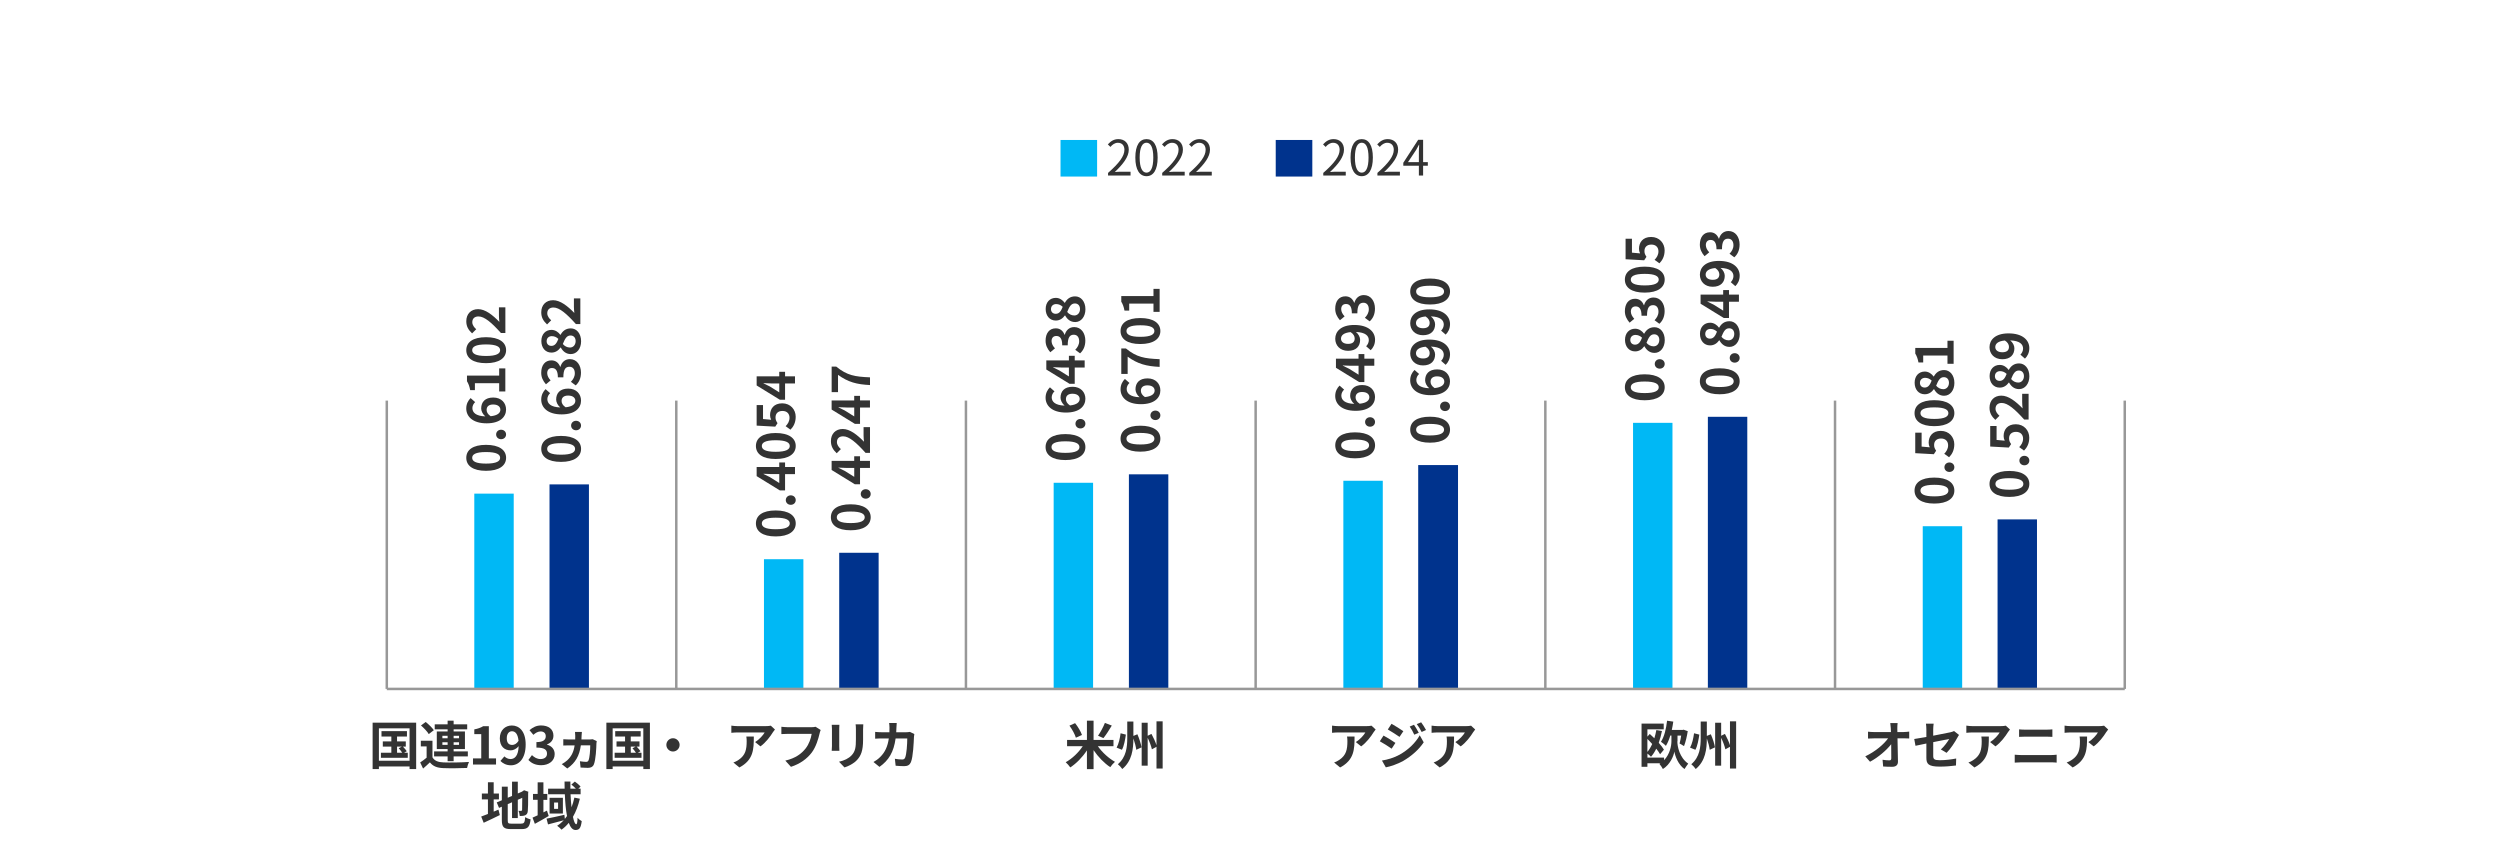 <?xml version="1.0" encoding="UTF-8"?>
<svg xmlns="http://www.w3.org/2000/svg" viewBox="0 0 820 282">
  <defs>
    <style>
      .cls-1 {
        fill: #00338d;
      }

      .cls-2 {
        fill: #fff;
      }

      .cls-3 {
        fill: none;
        stroke: #989898;
        stroke-linejoin: round;
        stroke-width: .82px;
      }

      .cls-4 {
        fill: #00b8f5;
      }

      .cls-5 {
        fill: #333;
      }
    </style>
  </defs>
  <g id="_レイヤー_3" data-name="レイヤー 3">
    <rect class="cls-2" y="0" width="820" height="282"/>
  </g>
  <g id="_レイヤー_1" data-name="レイヤー 1">
    <path class="cls-3" d="M696.92,131.4v94.57M601.89,131.4v94.57M506.87,131.4v94.57M411.85,131.4v94.57M316.83,131.4v94.57M221.82,131.4v94.57M126.87,131.4v94.57"/>
    <path class="cls-4" d="M250.58,225.97h12.93v-42.55h-12.93v42.55ZM630.66,225.97h12.93v-53.37h-12.93v53.37ZM155.57,225.97h12.93v-64.06h-12.93v64.06ZM345.6,225.97h12.93v-67.62h-12.93v67.62ZM440.62,225.97h12.93v-68.28h-12.93v68.28ZM535.64,225.97h12.93v-87.28h-12.93v87.28Z"/>
    <path class="cls-1" d="M275.26,225.97h12.93v-44.66h-12.93v44.66ZM655.2,225.97h12.93v-55.61h-12.93v55.61ZM180.24,225.97h12.93v-67.09h-12.93v67.09ZM370.28,225.97h12.93v-70.39h-12.93v70.39ZM465.17,225.97h13.06v-73.43h-13.06v73.43ZM560.18,225.97h12.93v-89.26h-12.93v89.26Z"/>
    <line class="cls-3" x1="126.87" y1="225.97" x2="696.92" y2="225.97"/>
    <g>
      <path class="cls-5" d="M159.42,154.43c-4.35,0-6.48-1.7-6.48-4.27s2.14-4.25,6.48-4.25,6.58,1.7,6.58,4.25-2.24,4.27-6.58,4.27ZM159.42,148.27c-3.52,0-4.54.82-4.54,1.89s1.02,1.9,4.54,1.9,4.62-.82,4.62-1.9-1.09-1.89-4.62-1.89Z"/>
      <path class="cls-5" d="M164.36,144.06c-.92,0-1.63-.66-1.63-1.55s.71-1.56,1.63-1.56,1.63.66,1.63,1.56-.71,1.55-1.63,1.55Z"/>
      <path class="cls-5" d="M155.86,131.89c-.51.44-.92,1.21-.92,1.94,0,1.44,1.09,2.63,4.23,2.74-.83-.68-1.34-1.77-1.34-2.58,0-2.11,1.26-3.6,3.96-3.6s4.2,1.8,4.2,3.94c0,2.4-1.92,4.52-6.36,4.52-4.69,0-6.7-2.33-6.7-4.86,0-1.53.65-2.65,1.43-3.42l1.5,1.33ZM161.8,132.67c-1.5,0-2.19.7-2.19,1.79,0,.68.36,1.43,1.33,2.06,2.29-.24,3.18-1.09,3.18-2.14,0-.94-.78-1.7-2.31-1.7Z"/>
      <path class="cls-5" d="M163.73,128.38v-2.7h-7.96v2.28h-1.55c-.24-1.26-.56-2.12-1.05-2.92v-1.85h10.56v-2.36h2.02v7.56h-2.02Z"/>
      <path class="cls-5" d="M159.42,119.12c-4.35,0-6.48-1.7-6.48-4.27s2.14-4.25,6.48-4.25,6.58,1.7,6.58,4.25-2.24,4.27-6.58,4.27ZM159.42,112.97c-3.52,0-4.54.82-4.54,1.89s1.02,1.9,4.54,1.9,4.62-.82,4.62-1.9-1.09-1.89-4.62-1.89Z"/>
      <path class="cls-5" d="M164.31,109.23c-3.06-3.42-5.42-5.44-7.36-5.44-1.27,0-2.04.7-2.04,1.89,0,.92.59,1.68,1.29,2.31l-1.36,1.36c-1.22-1.16-1.9-2.28-1.9-3.99,0-2.38,1.53-3.96,3.88-3.96s4.73,1.89,6.97,4.18c-.07-.63-.14-1.46-.14-2.04v-2.74h2.11v8.43h-1.44Z"/>
    </g>
    <g>
      <path class="cls-5" d="M254.42,175.95c-4.35,0-6.48-1.7-6.48-4.27s2.14-4.25,6.48-4.25,6.58,1.7,6.58,4.25-2.24,4.27-6.58,4.27ZM254.42,169.8c-3.52,0-4.54.82-4.54,1.89s1.02,1.9,4.54,1.9,4.62-.82,4.62-1.9-1.09-1.89-4.62-1.89Z"/>
      <path class="cls-5" d="M259.37,165.58c-.92,0-1.63-.66-1.63-1.55s.71-1.56,1.63-1.56,1.63.66,1.63,1.56-.71,1.55-1.63,1.55Z"/>
      <path class="cls-5" d="M257.5,151.68v1.5h3.26v2.33h-3.26v5.35h-1.7l-7.62-4.69v-2.99h7.41v-1.5h1.9ZM255.6,155.5h-2.57c-.73,0-1.87-.07-2.6-.1v.07c.66.31,1.36.65,2.04,1l3.13,1.96v-2.92Z"/>
      <path class="cls-5" d="M254.42,150.55c-4.35,0-6.48-1.7-6.48-4.27s2.14-4.25,6.48-4.25,6.58,1.7,6.58,4.25-2.24,4.27-6.58,4.27ZM254.42,144.4c-3.52,0-4.54.82-4.54,1.89s1.02,1.9,4.54,1.9,4.62-.82,4.62-1.9-1.09-1.89-4.62-1.89Z"/>
      <path class="cls-5" d="M259.29,140.95l-1.6-1.16c.7-.71,1.27-1.6,1.27-2.77,0-1.31-.83-2.23-2.31-2.23s-2.28.85-2.28,2.12c0,.75.19,1.16.66,1.89l-.75,1.14-6.1-.34v-6.73h2.09v4.57l2.67.24c-.24-.49-.36-.94-.36-1.51,0-2.11,1.26-3.88,3.99-3.88s4.42,2.07,4.42,4.4c0,1.99-.78,3.31-1.72,4.25Z"/>
      <path class="cls-5" d="M257.5,121.94v1.5h3.26v2.33h-3.26v5.35h-1.7l-7.62-4.69v-2.99h7.41v-1.5h1.9ZM255.6,125.77h-2.57c-.73,0-1.87-.07-2.6-.1v.07c.66.31,1.36.65,2.04,1l3.13,1.96v-2.92Z"/>
    </g>
    <g>
      <path class="cls-5" d="M349.43,150.9c-4.35,0-6.48-1.7-6.48-4.27s2.14-4.25,6.48-4.25,6.58,1.7,6.58,4.25-2.24,4.27-6.58,4.27ZM349.43,144.75c-3.52,0-4.54.82-4.54,1.89s1.02,1.9,4.54,1.9,4.62-.82,4.62-1.9-1.09-1.89-4.62-1.89Z"/>
      <path class="cls-5" d="M354.38,140.53c-.92,0-1.63-.66-1.63-1.55s.71-1.56,1.63-1.56,1.63.66,1.63,1.56-.71,1.55-1.63,1.55Z"/>
      <path class="cls-5" d="M345.88,128.36c-.51.44-.92,1.21-.92,1.94,0,1.44,1.09,2.63,4.23,2.74-.83-.68-1.34-1.77-1.34-2.58,0-2.11,1.26-3.6,3.96-3.6s4.2,1.8,4.2,3.94c0,2.4-1.92,4.52-6.36,4.52-4.69,0-6.7-2.33-6.7-4.86,0-1.53.65-2.65,1.43-3.42l1.5,1.33ZM351.81,129.14c-1.5,0-2.19.7-2.19,1.79,0,.68.36,1.43,1.33,2.06,2.29-.24,3.18-1.09,3.18-2.14,0-.94-.78-1.7-2.31-1.7Z"/>
      <path class="cls-5" d="M352.51,116.71v1.5h3.26v2.33h-3.26v5.35h-1.7l-7.62-4.69v-2.99h7.41v-1.5h1.9ZM350.6,120.54h-2.57c-.73,0-1.87-.07-2.6-.1v.07c.66.31,1.36.65,2.04,1l3.13,1.96v-2.92Z"/>
      <path class="cls-5" d="M354.26,115.9l-1.58-1.17c.73-.75,1.29-1.67,1.29-2.8,0-1.28-.63-2.14-1.75-2.14-1.24,0-2.01.73-2.01,3.47h-1.8c0-2.31-.8-3.06-1.92-3.06-.99,0-1.56.61-1.58,1.68.02.9.44,1.63,1.12,2.38l-1.53,1.28c-.95-1.09-1.55-2.29-1.55-3.77,0-2.43,1.19-4.08,3.35-4.08,1.36,0,2.35.76,2.87,2.11h.08c.39-1.43,1.44-2.52,3.09-2.52,2.31,0,3.65,2.02,3.65,4.42,0,1.99-.75,3.33-1.75,4.22Z"/>
      <path class="cls-5" d="M352.64,105.63c-1.62,0-2.65-.99-3.28-2.16h-.08c-.7.97-1.65,1.67-2.99,1.67-2.02,0-3.31-1.6-3.31-3.79s1.34-3.65,3.35-3.65c1.24,0,2.28.78,2.87,1.62h.08c.63-1.16,1.65-2.11,3.37-2.11,1.9,0,3.37,1.68,3.37,4.23,0,2.4-1.39,4.2-3.37,4.2ZM346.47,99.73c-1.02,0-1.75.61-1.75,1.67,0,.85.56,1.53,1.56,1.53,1.19,0,1.77-.97,2.29-2.29-.65-.61-1.36-.9-2.11-.9ZM352.56,99.53c-1.31,0-1.85,1.16-2.52,2.79.54.68,1.39,1.16,2.33,1.16,1.14,0,1.87-.93,1.87-2.11,0-1.05-.6-1.84-1.68-1.84Z"/>
    </g>
    <g>
      <path class="cls-5" d="M444.44,150.33c-4.35,0-6.48-1.7-6.48-4.27s2.14-4.25,6.48-4.25,6.58,1.7,6.58,4.25-2.24,4.27-6.58,4.27ZM444.44,144.17c-3.52,0-4.54.82-4.54,1.89s1.02,1.9,4.54,1.9,4.62-.82,4.62-1.9-1.09-1.89-4.62-1.89Z"/>
      <path class="cls-5" d="M449.38,139.96c-.92,0-1.63-.66-1.63-1.55s.71-1.56,1.63-1.56,1.63.66,1.63,1.56-.71,1.55-1.63,1.55Z"/>
      <path class="cls-5" d="M440.88,127.79c-.51.44-.92,1.21-.92,1.94,0,1.44,1.09,2.63,4.23,2.74-.83-.68-1.34-1.77-1.34-2.58,0-2.11,1.26-3.6,3.96-3.6s4.2,1.8,4.2,3.94c0,2.4-1.92,4.52-6.36,4.52-4.69,0-6.7-2.33-6.7-4.86,0-1.53.65-2.65,1.43-3.42l1.5,1.33ZM446.82,128.57c-1.5,0-2.19.7-2.19,1.79,0,.68.36,1.43,1.33,2.06,2.29-.24,3.18-1.09,3.18-2.14,0-.94-.78-1.7-2.31-1.7Z"/>
      <path class="cls-5" d="M447.51,116.14v1.5h3.26v2.33h-3.26v5.35h-1.7l-7.62-4.69v-2.99h7.41v-1.5h1.9ZM445.61,119.97h-2.57c-.73,0-1.87-.07-2.6-.1v.07c.66.31,1.36.65,2.04,1l3.13,1.96v-2.92Z"/>
      <path class="cls-5" d="M448.09,113.57c.49-.46.88-1.24.88-1.99,0-1.41-1.07-2.58-4.23-2.69.85.65,1.38,1.72,1.38,2.58,0,2.09-1.29,3.6-3.96,3.6s-4.2-1.8-4.2-3.96c0-2.38,1.87-4.52,6.24-4.52,4.76,0,6.82,2.33,6.82,4.83,0,1.56-.66,2.7-1.43,3.45l-1.5-1.31ZM442.99,108.93c-2.29.22-3.14,1.09-3.14,2.16,0,.93.76,1.7,2.31,1.7s2.18-.7,2.18-1.79c0-.68-.37-1.46-1.34-2.07Z"/>
      <path class="cls-5" d="M449.26,105.41l-1.58-1.17c.73-.75,1.29-1.67,1.29-2.8,0-1.27-.63-2.14-1.75-2.14-1.24,0-2.01.73-2.01,3.47h-1.8c0-2.31-.8-3.06-1.92-3.06-.99,0-1.56.61-1.58,1.68.02.9.44,1.63,1.12,2.38l-1.53,1.27c-.95-1.09-1.55-2.29-1.55-3.77,0-2.43,1.19-4.08,3.35-4.08,1.36,0,2.35.76,2.87,2.11h.08c.39-1.43,1.44-2.52,3.09-2.52,2.31,0,3.65,2.02,3.65,4.42,0,1.99-.75,3.33-1.75,4.22Z"/>
    </g>
    <g>
      <path class="cls-5" d="M539.44,131.29c-4.35,0-6.48-1.7-6.48-4.27s2.14-4.25,6.48-4.25,6.58,1.7,6.58,4.25-2.24,4.27-6.58,4.27ZM539.44,125.14c-3.52,0-4.54.82-4.54,1.89s1.02,1.9,4.54,1.9,4.62-.82,4.62-1.9-1.09-1.89-4.62-1.89Z"/>
      <path class="cls-5" d="M544.39,120.92c-.92,0-1.63-.66-1.63-1.55s.71-1.56,1.63-1.56,1.63.66,1.63,1.56-.71,1.55-1.63,1.55Z"/>
      <path class="cls-5" d="M542.66,115.75c-1.61,0-2.65-.99-3.28-2.16h-.08c-.7.97-1.65,1.67-2.99,1.67-2.02,0-3.31-1.6-3.31-3.79s1.34-3.65,3.35-3.65c1.24,0,2.28.78,2.87,1.62h.08c.63-1.16,1.65-2.11,3.37-2.11,1.9,0,3.37,1.68,3.37,4.23,0,2.4-1.39,4.2-3.37,4.2ZM536.49,109.85c-1.02,0-1.75.61-1.75,1.67,0,.85.56,1.53,1.56,1.53,1.19,0,1.77-.97,2.29-2.29-.65-.61-1.36-.9-2.11-.9ZM542.57,109.65c-1.31,0-1.85,1.16-2.52,2.79.54.68,1.39,1.16,2.33,1.16,1.14,0,1.87-.93,1.87-2.11,0-1.05-.6-1.84-1.68-1.84Z"/>
      <path class="cls-5" d="M544.27,106.2l-1.58-1.17c.73-.75,1.29-1.67,1.29-2.8,0-1.28-.63-2.14-1.75-2.14-1.24,0-2.01.73-2.01,3.47h-1.8c0-2.31-.8-3.06-1.92-3.06-.99,0-1.56.61-1.58,1.68.02.9.44,1.63,1.12,2.38l-1.53,1.28c-.95-1.09-1.55-2.29-1.55-3.77,0-2.43,1.19-4.08,3.35-4.08,1.36,0,2.35.76,2.87,2.11h.08c.39-1.43,1.44-2.52,3.09-2.52,2.31,0,3.65,2.02,3.65,4.42,0,1.99-.75,3.33-1.75,4.22Z"/>
      <path class="cls-5" d="M539.44,95.98c-4.35,0-6.48-1.7-6.48-4.27s2.14-4.25,6.48-4.25,6.58,1.7,6.58,4.25-2.24,4.27-6.58,4.27ZM539.44,89.83c-3.52,0-4.54.82-4.54,1.89s1.02,1.9,4.54,1.9,4.62-.82,4.62-1.9-1.09-1.89-4.62-1.89Z"/>
      <path class="cls-5" d="M544.3,86.38l-1.6-1.16c.7-.71,1.27-1.6,1.27-2.77,0-1.31-.83-2.23-2.31-2.23s-2.28.85-2.28,2.12c0,.75.19,1.16.66,1.89l-.75,1.14-6.1-.34v-6.73h2.09v4.57l2.67.24c-.24-.49-.36-.93-.36-1.51,0-2.11,1.26-3.88,3.99-3.88s4.42,2.07,4.42,4.4c0,1.99-.78,3.31-1.72,4.25Z"/>
    </g>
    <g>
      <path class="cls-5" d="M634.45,165.17c-4.35,0-6.48-1.7-6.48-4.27s2.14-4.25,6.48-4.25,6.58,1.7,6.58,4.25-2.24,4.27-6.58,4.27ZM634.45,159.02c-3.52,0-4.54.82-4.54,1.89s1.02,1.9,4.54,1.9,4.62-.82,4.62-1.9-1.09-1.89-4.62-1.89Z"/>
      <path class="cls-5" d="M639.4,154.8c-.92,0-1.63-.66-1.63-1.55s.71-1.56,1.63-1.56,1.63.66,1.63,1.56-.71,1.55-1.63,1.55Z"/>
      <path class="cls-5" d="M639.31,149.99l-1.6-1.16c.7-.71,1.27-1.6,1.27-2.77,0-1.31-.83-2.23-2.31-2.23s-2.28.85-2.28,2.12c0,.75.19,1.16.66,1.89l-.75,1.14-6.1-.34v-6.73h2.09v4.57l2.67.24c-.24-.49-.36-.93-.36-1.51,0-2.11,1.26-3.88,3.99-3.88s4.42,2.07,4.42,4.4c0,1.99-.78,3.31-1.72,4.25Z"/>
      <path class="cls-5" d="M634.45,139.78c-4.35,0-6.48-1.7-6.48-4.27s2.14-4.25,6.48-4.25,6.58,1.7,6.58,4.25-2.24,4.27-6.58,4.27ZM634.45,133.62c-3.52,0-4.54.82-4.54,1.89s1.02,1.9,4.54,1.9,4.62-.82,4.62-1.9-1.09-1.89-4.62-1.89Z"/>
      <path class="cls-5" d="M637.66,129.81c-1.61,0-2.65-.99-3.28-2.16h-.08c-.7.97-1.65,1.67-2.99,1.67-2.02,0-3.31-1.6-3.31-3.79s1.34-3.66,3.35-3.66c1.24,0,2.28.78,2.87,1.62h.08c.63-1.16,1.65-2.11,3.37-2.11,1.9,0,3.37,1.68,3.37,4.23,0,2.4-1.39,4.2-3.37,4.2ZM631.49,123.92c-1.02,0-1.75.61-1.75,1.67,0,.85.56,1.53,1.56,1.53,1.19,0,1.77-.97,2.29-2.29-.65-.61-1.36-.9-2.11-.9ZM637.58,123.71c-1.31,0-1.85,1.16-2.52,2.79.54.68,1.39,1.16,2.33,1.16,1.14,0,1.87-.94,1.87-2.11,0-1.05-.6-1.84-1.68-1.84Z"/>
      <path class="cls-5" d="M638.77,119.31v-2.7h-7.96v2.28h-1.55c-.24-1.26-.56-2.12-1.05-2.92v-1.85h10.56v-2.36h2.02v7.56h-2.02Z"/>
    </g>
    <g>
      <path class="cls-5" d="M184.01,151.5c-4.35,0-6.48-1.7-6.48-4.27s2.14-4.25,6.48-4.25,6.58,1.7,6.58,4.25-2.24,4.27-6.58,4.27ZM184.01,145.35c-3.52,0-4.54.82-4.54,1.89s1.02,1.9,4.54,1.9,4.62-.82,4.62-1.9-1.09-1.89-4.62-1.89Z"/>
      <path class="cls-5" d="M188.95,141.13c-.92,0-1.63-.66-1.63-1.55s.71-1.56,1.63-1.56,1.63.66,1.63,1.56-.71,1.55-1.63,1.55Z"/>
      <path class="cls-5" d="M180.45,128.96c-.51.44-.92,1.21-.92,1.94,0,1.44,1.09,2.63,4.23,2.74-.83-.68-1.34-1.77-1.34-2.58,0-2.11,1.26-3.6,3.96-3.6s4.2,1.8,4.2,3.94c0,2.4-1.92,4.52-6.36,4.52-4.69,0-6.7-2.33-6.7-4.86,0-1.53.65-2.65,1.43-3.42l1.5,1.33ZM186.39,129.74c-1.5,0-2.19.7-2.19,1.79,0,.68.36,1.43,1.33,2.06,2.29-.24,3.18-1.09,3.18-2.14,0-.94-.78-1.7-2.31-1.7Z"/>
      <path class="cls-5" d="M188.83,126.41l-1.58-1.17c.73-.75,1.29-1.67,1.29-2.8,0-1.28-.63-2.14-1.75-2.14-1.24,0-2.01.73-2.01,3.47h-1.8c0-2.31-.8-3.06-1.92-3.06-.99,0-1.56.61-1.58,1.68.02.9.44,1.63,1.12,2.38l-1.53,1.28c-.95-1.09-1.55-2.29-1.55-3.77,0-2.43,1.19-4.08,3.35-4.08,1.36,0,2.35.76,2.87,2.11h.08c.39-1.43,1.44-2.52,3.09-2.52,2.31,0,3.65,2.02,3.65,4.42,0,1.99-.75,3.33-1.75,4.22Z"/>
      <path class="cls-5" d="M187.22,116.14c-1.61,0-2.65-.99-3.28-2.16h-.08c-.7.97-1.65,1.67-2.99,1.67-2.02,0-3.31-1.6-3.31-3.79s1.34-3.66,3.35-3.66c1.24,0,2.28.78,2.87,1.62h.08c.63-1.16,1.65-2.11,3.37-2.11,1.9,0,3.37,1.68,3.37,4.23,0,2.4-1.39,4.2-3.37,4.2ZM181.05,110.25c-1.02,0-1.75.61-1.75,1.67,0,.85.56,1.53,1.56,1.53,1.19,0,1.77-.97,2.29-2.29-.65-.61-1.36-.9-2.11-.9ZM187.13,110.04c-1.31,0-1.85,1.16-2.52,2.79.54.68,1.39,1.16,2.33,1.16,1.14,0,1.87-.94,1.87-2.11,0-1.05-.6-1.84-1.68-1.84Z"/>
      <path class="cls-5" d="M188.9,106.3c-3.06-3.42-5.42-5.44-7.36-5.44-1.27,0-2.04.7-2.04,1.89,0,.92.59,1.68,1.29,2.31l-1.36,1.36c-1.22-1.16-1.9-2.28-1.9-3.99,0-2.38,1.53-3.96,3.88-3.96s4.73,1.89,6.97,4.18c-.07-.63-.14-1.46-.14-2.04v-2.74h2.11v8.43h-1.44Z"/>
    </g>
    <g>
      <path class="cls-5" d="M279.01,173.93c-4.35,0-6.48-1.7-6.48-4.27s2.14-4.25,6.48-4.25,6.58,1.7,6.58,4.25-2.24,4.27-6.58,4.27ZM279.01,167.78c-3.52,0-4.54.82-4.54,1.89s1.02,1.9,4.54,1.9,4.62-.82,4.62-1.9-1.09-1.89-4.62-1.89Z"/>
      <path class="cls-5" d="M283.96,163.57c-.92,0-1.63-.66-1.63-1.55s.71-1.56,1.63-1.56,1.63.66,1.63,1.56-.71,1.55-1.63,1.55Z"/>
      <path class="cls-5" d="M282.09,149.66v1.5h3.26v2.33h-3.26v5.35h-1.7l-7.62-4.69v-2.99h7.41v-1.5h1.9ZM280.19,153.48h-2.57c-.73,0-1.87-.07-2.6-.1v.07c.66.31,1.36.65,2.04,1l3.13,1.96v-2.92Z"/>
      <path class="cls-5" d="M283.91,148.55c-3.06-3.42-5.42-5.44-7.36-5.44-1.27,0-2.04.7-2.04,1.89,0,.92.59,1.68,1.29,2.31l-1.36,1.36c-1.22-1.16-1.9-2.28-1.9-4,0-2.38,1.53-3.96,3.88-3.96s4.73,1.89,6.97,4.18c-.07-.63-.14-1.46-.14-2.04v-2.74h2.11v8.43h-1.44Z"/>
      <path class="cls-5" d="M282.09,129.84v1.5h3.26v2.33h-3.26v5.35h-1.7l-7.62-4.69v-2.99h7.41v-1.5h1.9ZM280.19,133.66h-2.57c-.73,0-1.87-.07-2.6-.1v.07c.66.31,1.36.65,2.04,1l3.13,1.96v-2.92Z"/>
      <path class="cls-5" d="M274.87,122.95v5.66h-2.09v-8.36h1.51c3.57,2.92,6.14,3.31,11.07,3.52v2.53c-4.37-.22-7.16-.95-10.49-3.35Z"/>
    </g>
    <g>
      <path class="cls-5" d="M374.02,148.15c-4.35,0-6.48-1.7-6.48-4.27s2.14-4.25,6.48-4.25,6.58,1.7,6.58,4.25-2.24,4.27-6.58,4.27ZM374.02,142c-3.52,0-4.54.82-4.54,1.89s1.02,1.9,4.54,1.9,4.62-.82,4.62-1.9-1.09-1.89-4.62-1.89Z"/>
      <path class="cls-5" d="M378.97,137.78c-.92,0-1.63-.66-1.63-1.55s.71-1.56,1.63-1.56,1.63.66,1.63,1.56-.71,1.55-1.63,1.55Z"/>
      <path class="cls-5" d="M370.47,125.61c-.51.44-.92,1.21-.92,1.94,0,1.44,1.09,2.63,4.23,2.74-.83-.68-1.34-1.77-1.34-2.58,0-2.11,1.26-3.6,3.96-3.6s4.2,1.8,4.2,3.94c0,2.4-1.92,4.52-6.36,4.52-4.69,0-6.7-2.33-6.7-4.86,0-1.53.65-2.65,1.43-3.42l1.5,1.33ZM376.4,126.39c-1.5,0-2.19.7-2.19,1.79,0,.68.36,1.43,1.33,2.06,2.29-.24,3.18-1.09,3.18-2.14,0-.94-.78-1.7-2.31-1.7Z"/>
      <path class="cls-5" d="M369.87,116.99v5.66h-2.09v-8.36h1.51c3.57,2.92,6.14,3.31,11.07,3.52v2.53c-4.37-.22-7.16-.95-10.49-3.35Z"/>
      <path class="cls-5" d="M374.02,112.84c-4.35,0-6.48-1.7-6.48-4.27s2.14-4.25,6.48-4.25,6.58,1.7,6.58,4.25-2.24,4.27-6.58,4.27ZM374.02,106.69c-3.52,0-4.54.82-4.54,1.89s1.02,1.9,4.54,1.9,4.62-.82,4.62-1.9-1.09-1.89-4.62-1.89Z"/>
      <path class="cls-5" d="M378.34,102.29v-2.7h-7.96v2.28h-1.55c-.24-1.26-.56-2.12-1.05-2.92v-1.85h10.56v-2.36h2.02v7.56h-2.02Z"/>
    </g>
    <g>
      <path class="cls-5" d="M469.03,145.2c-4.35,0-6.48-1.7-6.48-4.27s2.14-4.25,6.48-4.25,6.58,1.7,6.58,4.25-2.24,4.27-6.58,4.27ZM469.03,139.04c-3.52,0-4.54.82-4.54,1.89s1.02,1.9,4.54,1.9,4.62-.82,4.62-1.9-1.09-1.89-4.62-1.89Z"/>
      <path class="cls-5" d="M473.97,134.83c-.92,0-1.63-.66-1.63-1.55s.71-1.56,1.63-1.56,1.63.66,1.63,1.56-.71,1.55-1.63,1.55Z"/>
      <path class="cls-5" d="M465.47,122.66c-.51.44-.92,1.21-.92,1.94,0,1.44,1.09,2.63,4.23,2.74-.83-.68-1.34-1.77-1.34-2.58,0-2.11,1.26-3.6,3.96-3.6s4.2,1.8,4.2,3.94c0,2.4-1.92,4.52-6.36,4.52-4.69,0-6.7-2.33-6.7-4.86,0-1.53.65-2.65,1.43-3.42l1.5,1.33ZM471.41,123.44c-1.5,0-2.19.7-2.19,1.79,0,.68.36,1.43,1.33,2.06,2.29-.24,3.18-1.09,3.18-2.14,0-.94-.78-1.7-2.31-1.7Z"/>
      <path class="cls-5" d="M472.68,118.36c.49-.46.88-1.24.88-1.99,0-1.41-1.07-2.58-4.23-2.69.85.65,1.38,1.72,1.38,2.58,0,2.09-1.29,3.6-3.96,3.6s-4.2-1.8-4.2-3.96c0-2.38,1.87-4.52,6.24-4.52,4.76,0,6.82,2.33,6.82,4.83,0,1.56-.66,2.7-1.43,3.45l-1.5-1.31ZM467.58,113.72c-2.29.22-3.14,1.09-3.14,2.16,0,.93.76,1.7,2.31,1.7s2.18-.7,2.18-1.79c0-.68-.37-1.46-1.34-2.07Z"/>
      <path class="cls-5" d="M472.68,108.45c.49-.46.88-1.24.88-1.99,0-1.41-1.07-2.58-4.23-2.69.85.65,1.38,1.72,1.38,2.58,0,2.09-1.29,3.6-3.96,3.6s-4.2-1.8-4.2-3.96c0-2.38,1.87-4.52,6.24-4.52,4.76,0,6.82,2.33,6.82,4.83,0,1.56-.66,2.7-1.43,3.45l-1.5-1.31ZM467.58,103.8c-2.29.22-3.14,1.09-3.14,2.16,0,.93.76,1.7,2.31,1.7s2.18-.7,2.18-1.79c0-.68-.37-1.46-1.34-2.07Z"/>
      <path class="cls-5" d="M469.03,99.88c-4.35,0-6.48-1.7-6.48-4.27s2.14-4.25,6.48-4.25,6.58,1.7,6.58,4.25-2.24,4.27-6.58,4.27ZM469.03,93.72c-3.52,0-4.54.82-4.54,1.89s1.02,1.9,4.54,1.9,4.62-.82,4.62-1.9-1.09-1.89-4.62-1.89Z"/>
    </g>
    <g>
      <path class="cls-5" d="M564.03,129.32c-4.35,0-6.48-1.7-6.48-4.27s2.14-4.25,6.48-4.25,6.58,1.7,6.58,4.25-2.24,4.27-6.58,4.27ZM564.03,123.16c-3.52,0-4.54.82-4.54,1.89s1.02,1.9,4.54,1.9,4.62-.82,4.62-1.9-1.09-1.89-4.62-1.89Z"/>
      <path class="cls-5" d="M568.98,118.95c-.92,0-1.63-.66-1.63-1.55s.71-1.56,1.63-1.56,1.63.66,1.63,1.56-.71,1.55-1.63,1.55Z"/>
      <path class="cls-5" d="M567.25,113.78c-1.62,0-2.65-.99-3.28-2.16h-.08c-.7.97-1.65,1.67-2.99,1.67-2.02,0-3.31-1.6-3.31-3.79s1.34-3.65,3.35-3.65c1.24,0,2.28.78,2.87,1.62h.08c.63-1.16,1.65-2.11,3.37-2.11,1.9,0,3.37,1.68,3.37,4.23,0,2.4-1.39,4.2-3.37,4.2ZM561.07,107.88c-1.02,0-1.75.61-1.75,1.67,0,.85.56,1.53,1.56,1.53,1.19,0,1.77-.97,2.29-2.29-.65-.61-1.36-.9-2.11-.9ZM567.16,107.68c-1.31,0-1.85,1.16-2.52,2.79.54.68,1.39,1.16,2.33,1.16,1.14,0,1.87-.93,1.87-2.11,0-1.05-.6-1.84-1.68-1.84Z"/>
      <path class="cls-5" d="M567.11,95.13v1.5h3.26v2.33h-3.26v5.35h-1.7l-7.62-4.69v-2.99h7.41v-1.5h1.9ZM565.21,98.96h-2.57c-.73,0-1.87-.07-2.6-.1v.07c.66.31,1.36.65,2.04,1l3.13,1.96v-2.92Z"/>
      <path class="cls-5" d="M567.69,92.56c.49-.46.88-1.24.88-1.99,0-1.41-1.07-2.58-4.23-2.69.85.65,1.38,1.72,1.38,2.58,0,2.09-1.29,3.6-3.96,3.6s-4.2-1.8-4.2-3.96c0-2.38,1.87-4.52,6.24-4.52,4.76,0,6.82,2.33,6.82,4.83,0,1.56-.66,2.7-1.43,3.45l-1.5-1.31ZM562.59,87.92c-2.29.22-3.14,1.09-3.14,2.16,0,.93.76,1.7,2.31,1.7s2.18-.7,2.18-1.79c0-.68-.37-1.46-1.34-2.07Z"/>
      <path class="cls-5" d="M568.86,84.4l-1.58-1.17c.73-.75,1.29-1.67,1.29-2.8,0-1.27-.63-2.14-1.75-2.14-1.24,0-2.01.73-2.01,3.47h-1.8c0-2.31-.8-3.06-1.92-3.06-.99,0-1.56.61-1.58,1.68.02.9.44,1.63,1.12,2.38l-1.53,1.27c-.95-1.09-1.55-2.29-1.55-3.77,0-2.43,1.19-4.08,3.35-4.08,1.36,0,2.35.76,2.87,2.11h.08c.39-1.43,1.44-2.52,3.09-2.52,2.31,0,3.65,2.02,3.65,4.42,0,1.99-.75,3.33-1.75,4.22Z"/>
    </g>
    <g>
      <path class="cls-5" d="M659.04,162.99c-4.35,0-6.48-1.7-6.48-4.27s2.14-4.25,6.48-4.25,6.58,1.7,6.58,4.25-2.24,4.27-6.58,4.27ZM659.04,156.84c-3.52,0-4.54.82-4.54,1.89s1.02,1.9,4.54,1.9,4.62-.82,4.62-1.9-1.09-1.89-4.62-1.89Z"/>
      <path class="cls-5" d="M663.99,152.62c-.92,0-1.63-.66-1.63-1.55s.71-1.56,1.63-1.56,1.63.66,1.63,1.56-.71,1.55-1.63,1.55Z"/>
      <path class="cls-5" d="M663.9,147.81l-1.6-1.16c.7-.71,1.27-1.6,1.27-2.77,0-1.31-.83-2.23-2.31-2.23s-2.28.85-2.28,2.12c0,.75.19,1.16.66,1.89l-.75,1.14-6.1-.34v-6.73h2.09v4.57l2.67.24c-.24-.49-.36-.93-.36-1.51,0-2.11,1.26-3.88,3.99-3.88s4.42,2.07,4.42,4.4c0,1.99-.78,3.31-1.72,4.25Z"/>
      <path class="cls-5" d="M663.93,137.61c-3.06-3.42-5.42-5.44-7.36-5.44-1.27,0-2.04.7-2.04,1.89,0,.92.59,1.68,1.29,2.31l-1.36,1.36c-1.22-1.16-1.9-2.28-1.9-4,0-2.38,1.53-3.96,3.88-3.96s4.73,1.89,6.97,4.18c-.07-.63-.14-1.46-.14-2.04v-2.74h2.11v8.43h-1.44Z"/>
      <path class="cls-5" d="M662.25,127.63c-1.62,0-2.65-.99-3.28-2.16h-.08c-.7.97-1.65,1.67-2.99,1.67-2.02,0-3.31-1.6-3.31-3.79s1.34-3.66,3.35-3.66c1.24,0,2.28.78,2.87,1.62h.08c.63-1.16,1.65-2.11,3.37-2.11,1.9,0,3.37,1.68,3.37,4.23,0,2.4-1.39,4.2-3.37,4.2ZM656.08,121.73c-1.02,0-1.75.61-1.75,1.67,0,.85.56,1.53,1.56,1.53,1.19,0,1.77-.97,2.29-2.29-.65-.61-1.36-.9-2.11-.9ZM662.17,121.53c-1.31,0-1.85,1.16-2.52,2.79.54.68,1.39,1.16,2.33,1.16,1.14,0,1.87-.94,1.87-2.11,0-1.05-.6-1.84-1.68-1.84Z"/>
      <path class="cls-5" d="M662.69,116.33c.49-.46.88-1.24.88-1.99,0-1.41-1.07-2.58-4.23-2.69.85.65,1.38,1.72,1.38,2.58,0,2.09-1.29,3.6-3.96,3.6s-4.2-1.8-4.2-3.96c0-2.38,1.87-4.52,6.24-4.52,4.76,0,6.82,2.33,6.82,4.83,0,1.56-.66,2.7-1.43,3.45l-1.5-1.31ZM657.59,111.68c-2.29.22-3.14,1.09-3.14,2.16,0,.93.76,1.7,2.31,1.7s2.18-.7,2.18-1.79c0-.68-.37-1.46-1.34-2.07Z"/>
    </g>
    <g>
      <path class="cls-5" d="M136.5,237.04v15.21h-2.16v-.85h-10.06v.85h-2.06v-15.21h14.28ZM134.34,249.53v-10.64h-10.06v10.64h10.06ZM133.75,246.9v1.65h-8.81v-1.65h3.42v-2.01h-2.8v-1.7h2.8v-1.6h-3.23v-1.77h8.35v1.77h-3.25v1.6h2.87v1.7h-.94c.46.48,1,1.1,1.27,1.51l-.88.49h1.19ZM130.23,246.9h1.7c-.29-.46-.76-1.04-1.16-1.48l1.04-.53h-1.58v2.01Z"/>
      <path class="cls-5" d="M141.84,248.39c.66,1.14,1.85,1.62,3.59,1.68,2.04.08,6.05.03,8.4-.15-.24.48-.53,1.41-.63,1.97-2.11.1-5.71.14-7.79.05-2.02-.08-3.38-.58-4.4-1.89-.68.66-1.38,1.31-2.24,2.04l-.95-2.01c.66-.42,1.43-.99,2.11-1.56v-3.71h-1.9v-1.85h3.82v5.42ZM140.63,240.78c-.48-.83-1.6-2.01-2.55-2.82l1.55-1.16c.95.77,2.12,1.89,2.67,2.7l-1.67,1.27ZM146.82,248.1h-4.44v-1.65h4.44v-.75h-3.55v-5.78h3.55v-.7h-4.23v-1.63h4.23v-1.21h1.97v1.21h4.45v1.63h-4.45v.7h3.71v5.78h-3.71v.75h4.66v1.65h-4.66v1.58h-1.97v-1.58ZM145.1,242.16h1.72v-.82h-1.72v.82ZM146.82,244.31v-.85h-1.72v.85h1.72ZM148.79,241.34v.82h1.77v-.82h-1.77ZM150.56,243.46h-1.77v.85h1.77v-.85Z"/>
      <path class="cls-5" d="M155.15,248.75h2.7v-7.96h-2.28v-1.55c1.26-.24,2.12-.56,2.92-1.05h1.85v10.56h2.36v2.02h-7.56v-2.02Z"/>
      <path class="cls-5" d="M165.44,248.09c.46.49,1.24.88,1.99.88,1.41,0,2.58-1.07,2.69-4.23-.65.85-1.72,1.38-2.58,1.38-2.09,0-3.6-1.29-3.6-3.96s1.8-4.2,3.96-4.2c2.38,0,4.52,1.87,4.52,6.24,0,4.76-2.33,6.82-4.83,6.82-1.56,0-2.7-.66-3.45-1.43l1.31-1.5ZM170.08,242.99c-.22-2.29-1.09-3.14-2.16-3.14-.93,0-1.7.76-1.7,2.31s.7,2.18,1.79,2.18c.68,0,1.46-.37,2.07-1.34Z"/>
      <path class="cls-5" d="M173.31,249.26l1.17-1.58c.75.73,1.67,1.29,2.8,1.29,1.27,0,2.14-.63,2.14-1.75,0-1.24-.73-2.01-3.47-2.01v-1.8c2.31,0,3.06-.8,3.06-1.92,0-.99-.61-1.56-1.68-1.58-.9.02-1.63.44-2.38,1.12l-1.27-1.53c1.09-.95,2.29-1.55,3.77-1.55,2.43,0,4.08,1.19,4.08,3.35,0,1.36-.76,2.35-2.11,2.87v.08c1.43.39,2.52,1.44,2.52,3.09,0,2.31-2.02,3.65-4.42,3.65-1.99,0-3.33-.75-4.22-1.75Z"/>
      <path class="cls-5" d="M195.73,243.09c-.05.24-.1.56-.1.73-.03,1.46-.2,5.46-.88,7-.29.66-.9,1.04-1.94,1.04-.78,0-1.7-.07-2.38-.1l-.22-2.07c.68.1,1.48.2,1.99.2.48,0,.66-.14.82-.46.39-.85.58-3.33.58-4.96h-3.08c-.49,3.47-1.77,5.73-4.45,7.6l-1.82-1.44c.63-.31,1.39-.87,1.8-1.24,1.34-1.26,2.11-2.72,2.43-4.91h-1.92c-.48,0-1.22.02-1.8.05v-2.06c.58.05,1.26.08,1.78.08h2.12c.02-.37.02-.77.02-1.17,0-.32-.03-.99-.08-1.31h2.26c-.05.32-.08.92-.1,1.26-.02.43-.03.83-.05,1.22h2.67c.36,0,.71-.03,1.04-.08l1.33.63Z"/>
      <path class="cls-5" d="M213.17,237.04v15.21h-2.16v-.85h-10.06v.85h-2.06v-15.21h14.28ZM211.01,249.53v-10.64h-10.06v10.64h10.06ZM210.41,246.9v1.65h-8.81v-1.65h3.42v-2.01h-2.8v-1.7h2.8v-1.6h-3.23v-1.77h8.35v1.77h-3.25v1.6h2.87v1.7h-.94c.46.48,1,1.1,1.27,1.51l-.88.49h1.19ZM206.9,246.9h1.7c-.29-.46-.76-1.04-1.16-1.48l1.04-.53h-1.58v2.01Z"/>
      <path class="cls-5" d="M220.74,242.14c1.19,0,2.18.99,2.18,2.18s-.99,2.18-2.18,2.18-2.18-.99-2.18-2.18.99-2.18,2.18-2.18Z"/>
      <path class="cls-5" d="M161.93,266.22c.53-.22,1.05-.44,1.56-.66l.46,1.78c-1.8.9-3.74,1.8-5.3,2.53l-.82-2.04c.61-.22,1.36-.51,2.21-.85v-4.78h-1.99v-1.92h1.99v-3.69h1.89v3.69h1.72v1.92h-1.72v4.01ZM171.01,270.13c.94,0,1.1-.39,1.26-2.12.42.31,1.21.63,1.77.73-.27,2.38-.87,3.2-2.86,3.2h-3.62c-2.29,0-2.96-.63-2.96-2.97v-4.37l-.92.39-.75-1.8,1.67-.7v-4.47h1.94v3.64l1.41-.59v-4.69h1.89v3.88l1.34-.58.36-.24.36-.24,1.41.49-.07.34c0,3.23-.03,5.27-.12,5.97-.05.78-.36,1.19-.87,1.41-.49.22-1.22.24-1.77.24-.05-.51-.2-1.27-.42-1.7.29.03.66.03.82.03.2,0,.31-.07.37-.37.03-.27.05-1.51.05-3.93l-1.46.65v6h-1.89v-5.18l-1.41.61v5.24c0,1,.15,1.16,1.19,1.16h3.28Z"/>
      <path class="cls-5" d="M179.97,267.65c-1.5.88-3.14,1.82-4.54,2.57l-.76-2.04c.48-.2,1.05-.48,1.68-.76v-5.08h-1.53v-1.92h1.53v-3.81h1.89v3.81h1.27v1.94h-1.27v4.1l1.16-.58.58,1.78ZM190.19,262c-.53,2.23-1.27,4.21-2.26,5.92.29,1.51.68,2.43,1.09,2.43.24,0,.37-.63.43-2.14.37.48.93.9,1.36,1.12-.29,2.26-.78,2.91-2.06,2.91-.95,0-1.67-.9-2.19-2.35-.7.87-1.5,1.62-2.38,2.24-.27-.34-1.02-.99-1.44-1.28.82-.51,1.53-1.12,2.18-1.8-1.8.48-3.71.99-5.17,1.36l-.48-1.89c1.48-.27,3.71-.78,5.85-1.26l.15,1.34c.25-.31.49-.61.71-.94-.39-2.02-.61-4.5-.71-7.14h-5.49v-1.84h5.42c-.02-.78-.03-1.55-.03-2.33h1.92c-.02.78-.02,1.55,0,2.33h1.8c-.42-.44-.99-.95-1.48-1.34l1.14-.99c.66.48,1.48,1.16,1.87,1.65l-.73.68h.75v1.84h-3.3c.07,1.55.17,2.99.32,4.28.39-.99.68-2.04.93-3.18l1.8.36ZM184.63,261.68v5.17h-4.37v-5.17h4.37ZM183.05,263.23h-1.31v2.07h1.31v-2.07Z"/>
    </g>
    <g>
      <path class="cls-5" d="M254.19,239.27c-.19.22-.51.63-.66.88-.8,1.33-2.41,3.47-4.1,4.66l-1.75-1.41c1.36-.83,2.69-2.33,3.13-3.16h-8.86c-.71,0-1.27.05-2.07.12v-2.36c.65.1,1.36.17,2.07.17h9.16c.48,0,1.41-.05,1.72-.15l1.36,1.26ZM247.25,241.56c0,4.22-.08,7.68-4.73,10.17l-1.97-1.62c.54-.19,1.16-.48,1.79-.93,2.16-1.5,2.57-3.3,2.57-6.08,0-.53-.03-.99-.12-1.53h2.46Z"/>
      <path class="cls-5" d="M269.18,239.45c-.15.34-.29.82-.37,1.19-.39,1.67-1.14,4.3-2.55,6.19-1.55,2.04-3.81,3.72-6.83,4.69l-1.85-2.04c3.37-.78,5.29-2.26,6.66-3.98,1.12-1.41,1.77-3.35,1.99-4.79h-7.92c-.76,0-1.58.03-2.02.07v-2.4c.51.05,1.48.14,2.04.14h7.85c.34,0,.88-.02,1.34-.14l1.67,1.07Z"/>
      <path class="cls-5" d="M275.32,237.74c-.03.37-.05.75-.05,1.29v5.75c0,.42.02,1.09.05,1.48h-2.52c.02-.32.08-.99.08-1.5v-5.73c0-.32-.02-.92-.07-1.29h2.5ZM283.16,237.58c-.03.48-.07,1.02-.07,1.7v3.37c0,3.65-.71,5.22-1.97,6.61-1.12,1.24-2.89,2.07-4.13,2.46l-1.79-1.87c1.7-.39,3.13-1.04,4.16-2.14,1.16-1.27,1.38-2.55,1.38-5.2v-3.23c0-.68-.03-1.22-.1-1.7h2.52Z"/>
      <path class="cls-5" d="M299.9,240.78c-.05.29-.12.71-.12.9-.07,1.84-.27,6.58-1,8.31-.37.87-1.02,1.31-2.19,1.31-.97,0-1.99-.07-2.82-.14l-.25-2.28c.83.15,1.72.24,2.38.24.54,0,.78-.19.97-.59.49-1.07.71-4.47.71-6.31h-3.82c-.63,4.49-2.24,7.16-5.29,9.32l-1.97-1.6c.71-.39,1.55-.97,2.23-1.67,1.58-1.56,2.43-3.47,2.8-6.05h-2.24c-.58,0-1.51,0-2.24.07v-2.23c.71.07,1.6.12,2.24.12h2.43c.02-.48.03-.97.03-1.48,0-.37-.05-1.16-.12-1.56h2.5c-.05.39-.08,1.11-.1,1.51-.02.53-.03,1.04-.07,1.53h3.2c.42,0,.87-.05,1.29-.12l1.46.71Z"/>
    </g>
    <g>
      <path class="cls-5" d="M360.1,244.76c1.41,2.02,3.57,3.98,5.61,5.12-.49.41-1.17,1.19-1.55,1.75-1.97-1.31-3.96-3.35-5.47-5.58v6.22h-2.18v-6.15c-1.48,2.26-3.47,4.3-5.46,5.59-.36-.51-1.02-1.29-1.5-1.7,2.07-1.14,4.22-3.18,5.58-5.25h-5.13v-2.06h6.51v-6.31h2.18v6.31h6.53v2.06h-5.12ZM352.89,241.97c-.31-1.07-1.21-2.74-2.11-3.96l1.85-.82c.94,1.19,1.89,2.79,2.26,3.88l-2.01.9ZM364.67,237.99c-.88,1.5-1.92,3.09-2.75,4.11l-1.77-.78c.8-1.12,1.73-2.86,2.26-4.21l2.26.88Z"/>
      <path class="cls-5" d="M369.29,240.95c-.25,1.7-.61,3.72-1.29,4.98l-1.75-.71c.68-1.22,1.09-3.06,1.31-4.71l1.73.44ZM373.06,240.83c.61,1.39,1.19,3.18,1.36,4.3l-1.72.8c-.12-.97-.49-2.43-.95-3.72-.02,3.5-.42,7.36-3.64,10.03-.31-.49-1-1.22-1.46-1.58,2.79-2.33,3.09-5.68,3.09-8.62v-5.37h2.01v4.71l1.31-.54ZM381.35,236.6v15.47h-2.02v-7.12l-1.51.83c-.2-.99-.76-2.48-1.38-3.77v9.13h-1.97v-14.09h1.97v4.28l1.24-.61c.65,1.16,1.31,2.63,1.65,3.72v-7.84h2.02Z"/>
    </g>
    <g>
      <path class="cls-5" d="M451.22,239.27c-.19.22-.51.63-.66.88-.8,1.33-2.41,3.47-4.1,4.66l-1.75-1.41c1.36-.83,2.69-2.33,3.13-3.16h-8.86c-.71,0-1.27.05-2.07.12v-2.36c.65.1,1.36.17,2.07.17h9.16c.48,0,1.41-.05,1.72-.15l1.36,1.26ZM444.29,241.56c0,4.22-.08,7.68-4.73,10.17l-1.97-1.62c.54-.19,1.16-.48,1.79-.93,2.16-1.5,2.57-3.3,2.57-6.08,0-.53-.03-.99-.12-1.53h2.46Z"/>
      <path class="cls-5" d="M457.7,243.67l-1.24,1.9c-.97-.68-2.74-1.82-3.88-2.43l1.22-1.87c1.16.61,3.03,1.79,3.89,2.4ZM459.06,247.54c2.89-1.62,5.27-3.94,6.61-6.37l1.31,2.31c-1.56,2.36-3.98,4.5-6.75,6.12-1.73.97-4.18,1.82-5.68,2.09l-1.27-2.23c1.9-.32,3.94-.9,5.78-1.92ZM460.3,239.83l-1.26,1.87c-.95-.66-2.72-1.8-3.84-2.43l1.22-1.87c1.12.61,2.99,1.82,3.88,2.43ZM465.36,240.35l-1.48.63c-.49-1.07-.88-1.8-1.5-2.67l1.41-.59c.49.71,1.17,1.85,1.56,2.63ZM467.74,239.44l-1.44.65c-.54-1.07-.97-1.73-1.6-2.58l1.44-.59c.53.68,1.19,1.78,1.6,2.53Z"/>
      <path class="cls-5" d="M483.87,239.27c-.19.22-.51.63-.66.88-.8,1.33-2.41,3.47-4.1,4.66l-1.75-1.41c1.36-.83,2.69-2.33,3.13-3.16h-8.86c-.71,0-1.27.05-2.07.12v-2.36c.65.1,1.36.17,2.07.17h9.16c.48,0,1.41-.05,1.72-.15l1.36,1.26ZM476.93,241.56c0,4.22-.08,7.68-4.73,10.17l-1.97-1.62c.54-.19,1.16-.48,1.79-.93,2.16-1.5,2.57-3.3,2.57-6.08,0-.53-.03-.99-.12-1.53h2.46Z"/>
    </g>
    <g>
      <path class="cls-5" d="M550.17,243.14c0,1.68.68,5.34,3.57,7.33-.34.44-.92,1.26-1.22,1.77-2.07-1.41-3.09-4.28-3.33-5.73-.25,1.5-1.39,4.25-3.76,5.73-.22-.44-.78-1.29-1.14-1.68.1-.07.2-.14.31-.2h-4.25v1.16h-1.92v-14.18h7.27v1.87h-5.35v2.4l.78-.87c.48.42.99.9,1.5,1.41.27-.87.48-1.77.65-2.69l1.84.31c-.27,1.36-.61,2.65-1.05,3.88.71.8,1.33,1.58,1.7,2.24l-1.26,1.51c-.29-.54-.73-1.17-1.26-1.83-.49,1.02-1.07,1.92-1.72,2.65-.22-.24-.75-.73-1.17-1.05v1.33h5.46v.85c1.94-2.04,2.41-4.78,2.41-6.19v-1.9h-.37c-.39,1.31-.87,2.46-1.44,3.38-.34-.36-1.17-1.05-1.63-1.34,1.09-1.62,1.72-4.25,2.01-6.9l2.04.29c-.14.93-.29,1.85-.49,2.74h3.54l.31-.1,1.38.49c-.25,1.7-.71,3.59-1.22,4.9l-1.46-.85c.2-.71.39-1.65.53-2.6h-1.21v1.9ZM540.34,246.63c.61-.71,1.14-1.61,1.58-2.6-.51-.58-1.05-1.14-1.58-1.65v4.25Z"/>
      <path class="cls-5" d="M557.38,240.95c-.25,1.7-.61,3.72-1.29,4.98l-1.75-.71c.68-1.22,1.09-3.06,1.31-4.71l1.73.44ZM561.15,240.83c.61,1.39,1.19,3.18,1.36,4.3l-1.72.8c-.12-.97-.49-2.43-.95-3.72-.02,3.5-.42,7.36-3.64,10.03-.31-.49-1-1.22-1.46-1.58,2.79-2.33,3.09-5.68,3.09-8.62v-5.37h2.01v4.71l1.31-.54ZM569.45,236.6v15.47h-2.02v-7.12l-1.51.83c-.2-.99-.76-2.48-1.38-3.77v9.13h-1.97v-14.09h1.97v4.28l1.24-.61c.65,1.16,1.31,2.63,1.65,3.72v-7.84h2.02Z"/>
    </g>
    <g>
      <path class="cls-5" d="M624.45,240.1c.56,0,1.36-.07,1.77-.14v2.26c-.54-.02-1.19-.05-1.65-.05h-2.19c.05,2.48.12,5.32.15,7.62.02,1.09-.61,1.72-1.9,1.72-1.04,0-1.99-.03-2.96-.1l-.19-2.21c.77.14,1.68.2,2.26.2.42,0,.6-.22.6-.71,0-1.14,0-2.84-.03-4.59-1.5,1.95-4.25,4.32-6.94,5.75l-1.56-1.77c3.3-1.56,6.1-3.96,7.48-5.9h-4.64c-.61,0-1.34.03-1.94.07v-2.26c.49.07,1.31.12,1.89.12h5.63c-.02-.44-.03-.85-.05-1.22-.03-.49-.08-1.12-.17-1.72h2.41c-.07.53-.1,1.19-.1,1.72l.02,1.22h2.12Z"/>
      <path class="cls-5" d="M636.62,245.81c1.12-1,2.24-2.55,2.72-3.43-.53.1-2.82.56-5.24,1.04v4.5c0,1.05.31,1.43,2.16,1.43s3.69-.24,5.37-.56l-.07,2.29c-1.41.2-3.45.37-5.27.37-3.88,0-4.44-.93-4.44-2.94v-4.64c-1.51.31-2.86.58-3.57.75l-.41-2.23c.8-.1,2.29-.36,3.98-.66v-2.43c0-.56-.05-1.43-.14-1.94h2.53c-.08.51-.15,1.36-.15,1.94v2.01c2.48-.46,4.86-.95,5.63-1.12.48-.12.88-.24,1.21-.41l1.63,1.28c-.15.24-.41.61-.56.92-.75,1.41-2.29,3.76-3.52,4.95l-1.87-1.1Z"/>
      <path class="cls-5" d="M659.27,239.27c-.19.22-.51.63-.66.88-.8,1.33-2.41,3.47-4.1,4.66l-1.75-1.41c1.36-.83,2.69-2.33,3.13-3.16h-8.86c-.71,0-1.27.05-2.07.12v-2.36c.65.1,1.36.17,2.07.17h9.16c.48,0,1.41-.05,1.72-.15l1.36,1.26ZM652.34,241.56c0,4.22-.08,7.68-4.73,10.17l-1.97-1.62c.54-.19,1.16-.48,1.79-.93,2.16-1.5,2.57-3.3,2.57-6.08,0-.53-.03-.99-.12-1.53h2.46Z"/>
      <path class="cls-5" d="M660.83,247.54c.66.05,1.46.12,2.12.12h9.76c.58,0,1.29-.05,1.87-.12v2.6c-.59-.07-1.36-.1-1.87-.1h-9.76c-.66,0-1.5.05-2.12.1v-2.6ZM662.26,239.23c.61.07,1.41.1,1.99.1h7.04c.68,0,1.41-.05,1.89-.1v2.46c-.49-.02-1.29-.07-1.89-.07h-7.02c-.65,0-1.43.03-2.01.07v-2.46Z"/>
      <path class="cls-5" d="M691.49,239.27c-.19.22-.51.63-.66.88-.8,1.33-2.41,3.47-4.1,4.66l-1.75-1.41c1.36-.83,2.69-2.33,3.13-3.16h-8.86c-.71,0-1.27.05-2.07.12v-2.36c.65.1,1.36.17,2.07.17h9.16c.48,0,1.41-.05,1.72-.15l1.36,1.26ZM684.56,241.56c0,4.22-.08,7.68-4.73,10.17l-1.97-1.62c.54-.19,1.16-.48,1.79-.93,2.16-1.5,2.57-3.3,2.57-6.08,0-.53-.03-.99-.12-1.53h2.46Z"/>
    </g>
    <rect class="cls-4" x="347.85" y="45.91" width="12" height="12"/>
    <g>
      <path class="cls-5" d="M363.43,56.72c3.68-3.22,5.38-5.55,5.38-7.57,0-1.34-.7-2.32-2.16-2.32-.96,0-1.79.59-2.43,1.36l-.85-.83c.96-1.04,1.97-1.73,3.46-1.73,2.1,0,3.41,1.38,3.41,3.47,0,2.34-1.84,4.72-4.59,7.33.61-.05,1.33-.11,1.92-.11h3.25v1.26h-7.38v-.86Z"/>
      <path class="cls-5" d="M372.39,51.68c0-4.08,1.42-6.05,3.67-6.05s3.65,1.98,3.65,6.05-1.42,6.11-3.65,6.11-3.67-2.03-3.67-6.11ZM378.28,51.68c0-3.43-.9-4.87-2.23-4.87s-2.24,1.44-2.24,4.87.9,4.95,2.24,4.95,2.23-1.49,2.23-4.95Z"/>
      <path class="cls-5" d="M381.19,56.72c3.68-3.22,5.38-5.55,5.38-7.57,0-1.34-.7-2.32-2.16-2.32-.96,0-1.79.59-2.43,1.36l-.85-.83c.96-1.04,1.97-1.73,3.46-1.73,2.1,0,3.41,1.38,3.41,3.47,0,2.34-1.84,4.72-4.59,7.33.61-.05,1.33-.11,1.92-.11h3.25v1.26h-7.38v-.86Z"/>
      <path class="cls-5" d="M390.07,56.72c3.68-3.22,5.38-5.55,5.38-7.57,0-1.34-.7-2.32-2.16-2.32-.96,0-1.79.59-2.43,1.36l-.85-.83c.96-1.04,1.97-1.73,3.46-1.73,2.1,0,3.41,1.38,3.41,3.47,0,2.34-1.84,4.72-4.59,7.33.61-.05,1.33-.11,1.92-.11h3.25v1.26h-7.38v-.86Z"/>
    </g>
    <rect class="cls-1" x="418.44" y="45.91" width="12" height="12"/>
    <g>
      <path class="cls-5" d="M434.02,56.72c3.68-3.22,5.38-5.55,5.38-7.57,0-1.34-.7-2.32-2.16-2.32-.96,0-1.79.59-2.43,1.36l-.85-.83c.96-1.04,1.97-1.73,3.46-1.73,2.1,0,3.41,1.38,3.41,3.47,0,2.34-1.84,4.72-4.59,7.33.61-.05,1.33-.11,1.92-.11h3.25v1.26h-7.38v-.86Z"/>
      <path class="cls-5" d="M442.98,51.68c0-4.08,1.42-6.05,3.67-6.05s3.65,1.98,3.65,6.05-1.42,6.11-3.65,6.11-3.67-2.03-3.67-6.11ZM448.88,51.68c0-3.43-.9-4.87-2.23-4.87s-2.24,1.44-2.24,4.87.9,4.95,2.24,4.95,2.23-1.49,2.23-4.95Z"/>
      <path class="cls-5" d="M451.78,56.72c3.68-3.22,5.38-5.55,5.38-7.57,0-1.34-.7-2.32-2.16-2.32-.96,0-1.79.59-2.43,1.36l-.85-.83c.96-1.04,1.97-1.73,3.46-1.73,2.1,0,3.41,1.38,3.41,3.47,0,2.34-1.84,4.72-4.59,7.33.61-.05,1.33-.11,1.92-.11h3.25v1.26h-7.38v-.86Z"/>
      <path class="cls-5" d="M468.33,54.35h-1.55v3.23h-1.39v-3.23h-5.11v-.96l4.88-7.54h1.62v7.33h1.55v1.17ZM465.39,53.18v-3.6c0-.58.06-1.52.1-2.13h-.06c-.29.58-.61,1.15-.94,1.73l-2.67,4h3.59Z"/>
    </g>
  </g>
  <g id="_レイヤー_2" data-name="レイヤー 2">
    <rect x="0" y="-30" width="820" height="30"/>
  </g>
</svg>